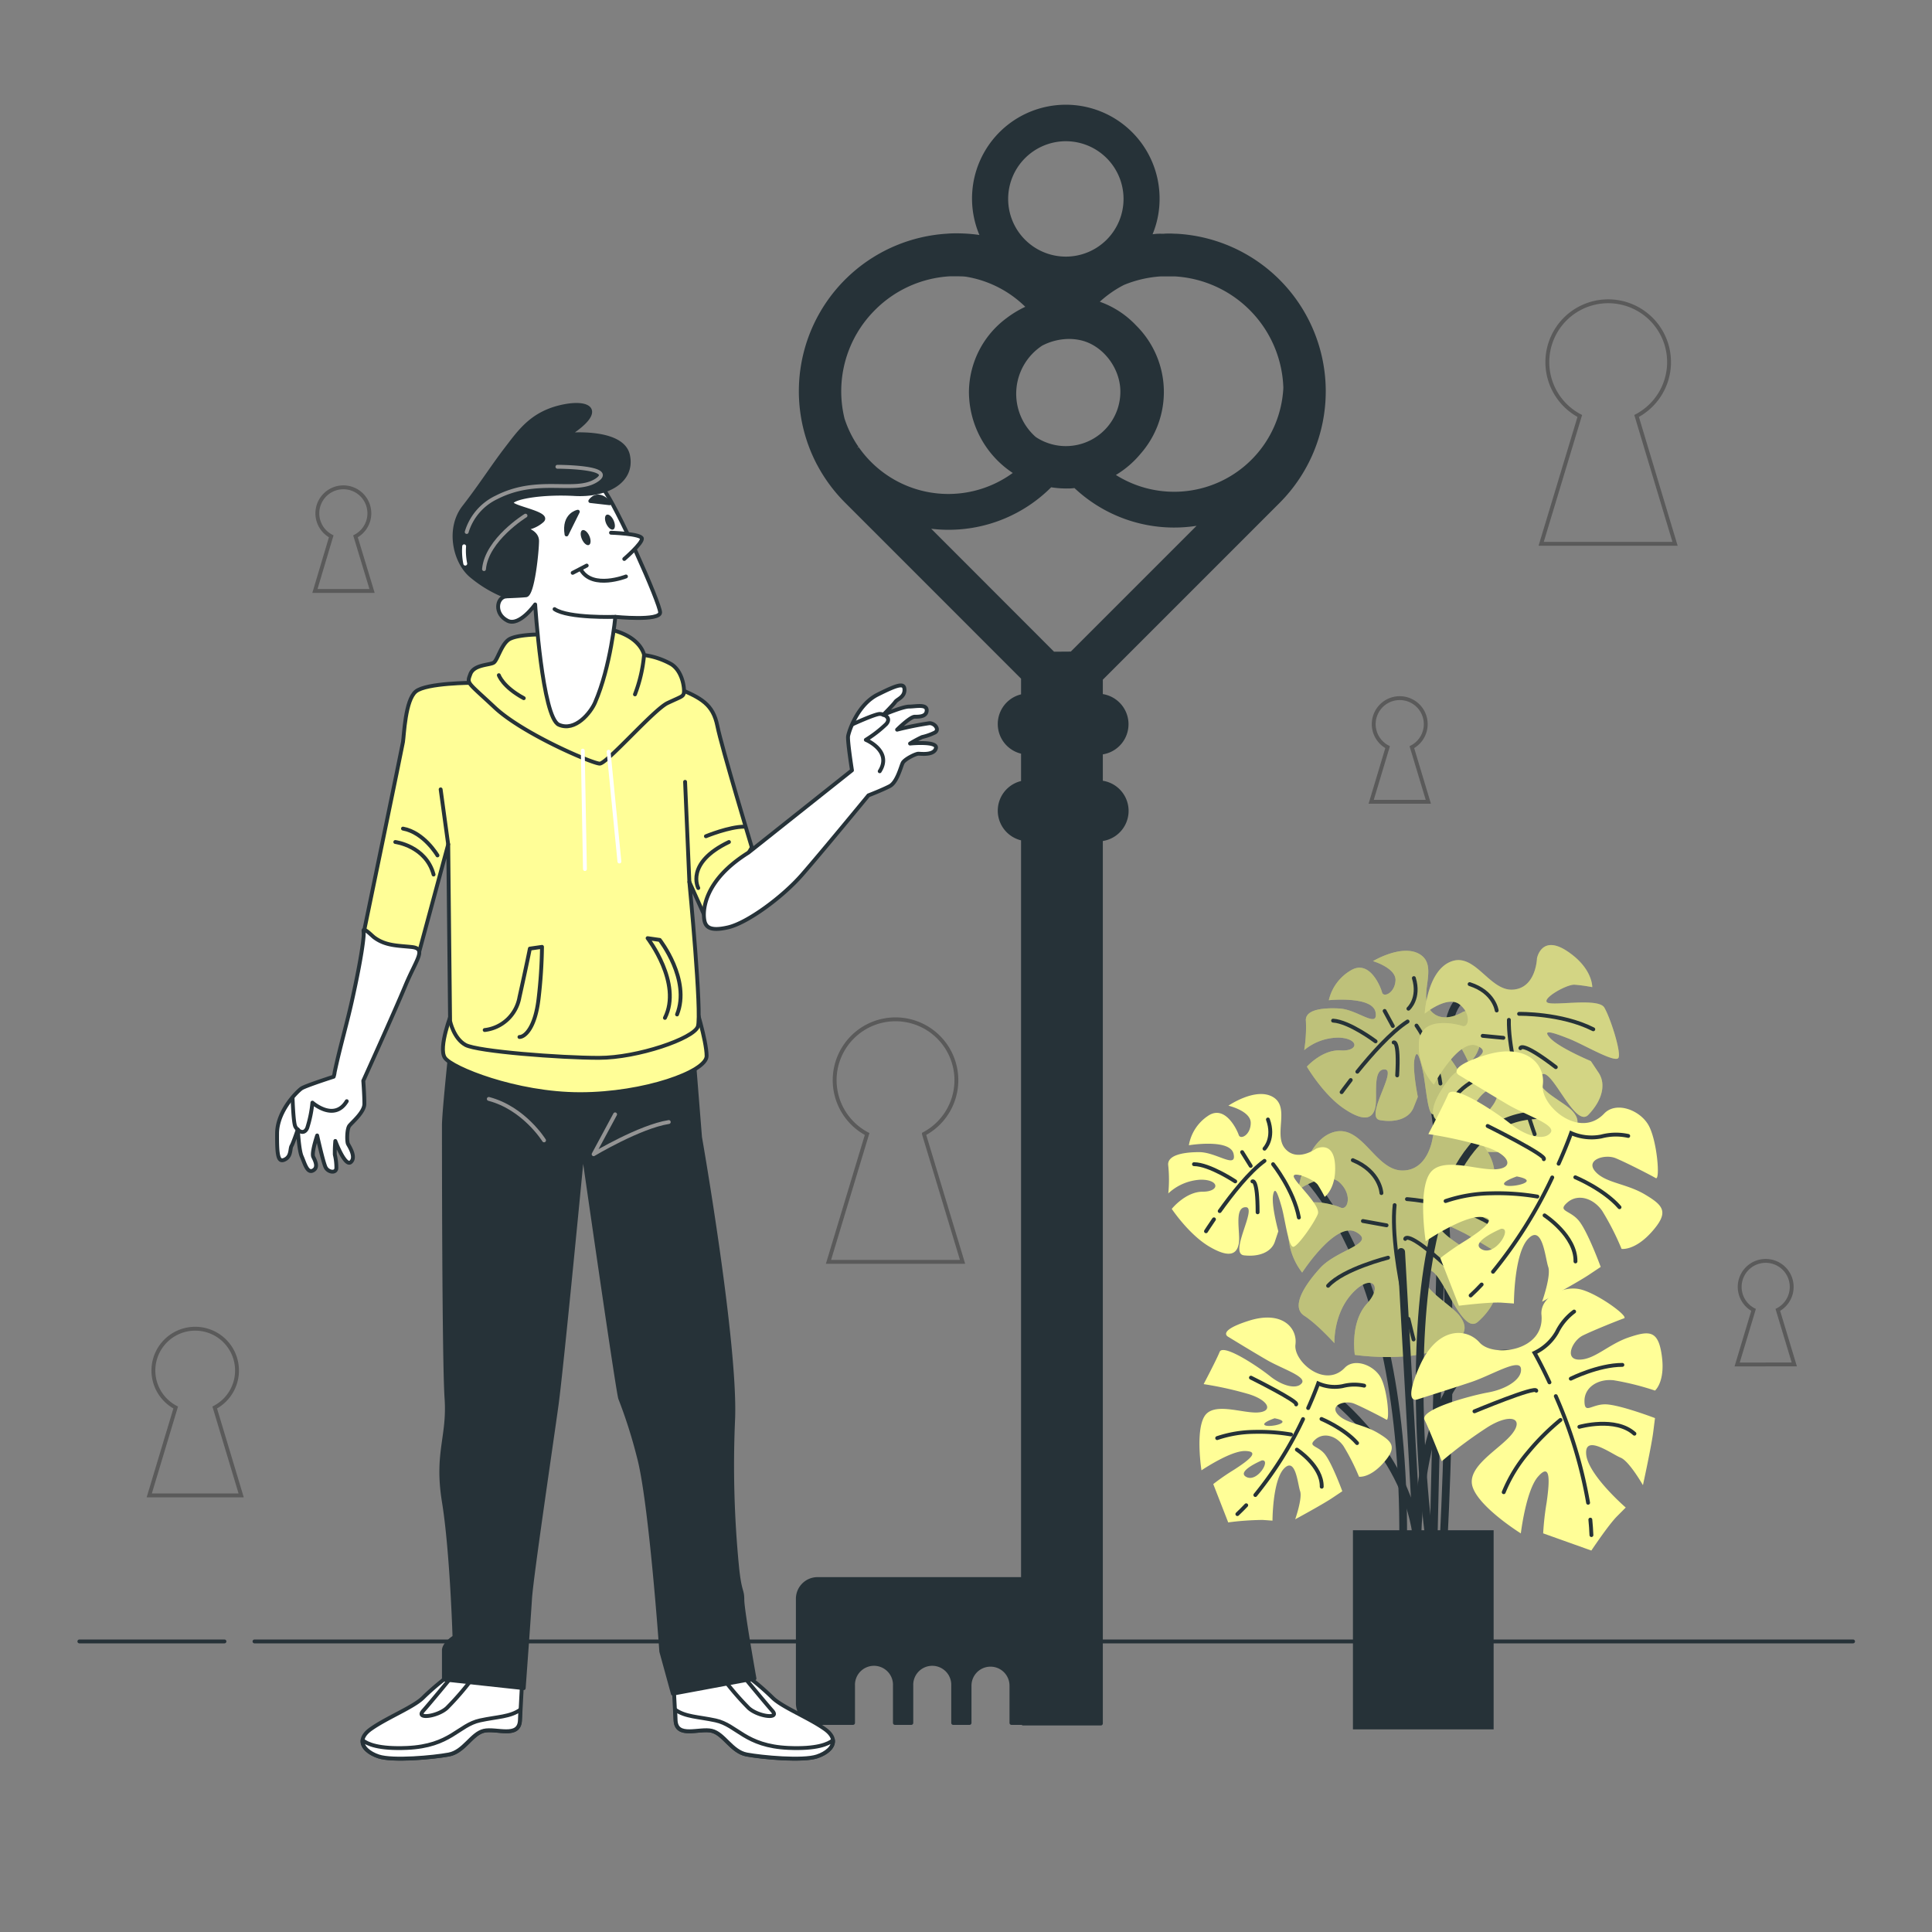 <svg xmlns="http://www.w3.org/2000/svg" viewBox="0 0 500 500"><rect x="0" y="0" width="500" height="500" fill="#808080" stroke="none"/><g id="freepik--Floor--inject-216"><line x1="65.86" y1="424.8" x2="479.57" y2="424.8" style="fill:none;stroke:#263238;stroke-linecap:round;stroke-linejoin:round"></line><line x1="20.54" y1="424.8" x2="58.09" y2="424.8" style="fill:none;stroke:#263238;stroke-linecap:round;stroke-linejoin:round"></line></g><g id="freepik--lock-slots--inject-216"><path d="M433.5,140.74l-9.95-33.09a15.75,15.75,0,1,0-14.7,0l-10,33.09Z" style="fill:none;stroke:#000;stroke-miterlimit:10;opacity:0.3"></path><path d="M249.11,326.57l-10-33.09a15.75,15.75,0,1,0-14.7,0l-10,33.09Z" style="fill:none;stroke:#000;stroke-miterlimit:10;opacity:0.3"></path><path d="M62.41,387l-6.84-22.74a10.82,10.82,0,1,0-10.1,0L38.63,387Z" style="fill:none;stroke:#000;stroke-miterlimit:10;opacity:0.3"></path><path d="M96.29,152.94,92,138.8a6.73,6.73,0,1,0-6.28,0L81.5,152.94Z" style="fill:none;stroke:#000;stroke-miterlimit:10;opacity:0.3"></path><path d="M369.65,207.5l-4.26-14.14a6.73,6.73,0,1,0-6.28,0l-4.25,14.14Z" style="fill:none;stroke:#000;stroke-miterlimit:10;opacity:0.3"></path><path d="M464.36,353.11,460.1,339a6.73,6.73,0,1,0-6.28,0l-4.25,14.13Z" style="fill:none;stroke:#000;stroke-miterlimit:10;opacity:0.3"></path></g><g id="freepik--Plant--inject-216"><path d="M389.73,258.32s-14.08-7.82-15.12,9.9-3.65,133-3.65,133" style="fill:none;stroke:#263238;stroke-linecap:round;stroke-miterlimit:10;stroke-width:2px"></path><path d="M367.3,269.79s11.48,25.55,6.27,129.83" style="fill:none;stroke:#263238;stroke-linecap:round;stroke-miterlimit:10;stroke-width:2px"></path><path d="M378.58,261.89s-5.39,3.45-8.45-.5,2.07-11.19-2.46-14.28-12.34,1.63-12.34,1.63,6,1.77,5.83,5-3.1,4.53-3.48,3.09-3.26-8.67-8.15-5.66a12.09,12.09,0,0,0-5.63,7.68S355.27,257.68,356,262s-4.66-.74-9.36-1-9,.41-8.67,3.26a37.42,37.42,0,0,1-.44,7.51,13.92,13.92,0,0,1,9.14-3.23c5.16.3,5,3.59.27,3.31s-8.72,4.2-8.72,4.2,4.28,7.32,9.72,10.94,7.4,2.32,8-.47-.83-9.94,2.46-9.75-5.44,12.4-1.24,13.12,7.56-.5,8.67-3.26l1.1-2.76s-1.46-7.15-.83-9.94,1.41.08,2.16,3.42,1.21,11.38,2.65,11,6-6.24,7.1-8.53S372,270.44,372,269s5.58,1.27,6.44,2.73a37,37,0,0,1,1.68,3.4s3.42-2.16,3.34-8.76S378.58,261.89,378.58,261.89Z" style="fill:#FFFE97"></path><path d="M378.58,261.89s-5.39,3.45-8.45-.5,2.07-11.19-2.46-14.28-12.34,1.63-12.34,1.63,6,1.77,5.83,5-3.1,4.53-3.48,3.09-3.26-8.67-8.15-5.66a12.09,12.09,0,0,0-5.63,7.68S355.27,257.68,356,262s-4.66-.74-9.36-1-9,.41-8.67,3.26a37.42,37.42,0,0,1-.44,7.51,13.92,13.92,0,0,1,9.14-3.23c5.16.3,5,3.59.27,3.31s-8.72,4.2-8.72,4.2,4.28,7.32,9.72,10.94,7.4,2.32,8-.47-.83-9.94,2.46-9.75-5.44,12.4-1.24,13.12,7.56-.5,8.67-3.26l1.1-2.76s-1.46-7.15-.83-9.94,1.41.08,2.16,3.42,1.21,11.38,2.65,11,6-6.24,7.1-8.53S372,270.44,372,269s5.58,1.27,6.44,2.73a37,37,0,0,1,1.68,3.4s3.42-2.16,3.34-8.76S378.58,261.89,378.58,261.89Z" style="fill:#263238;opacity:0.3"></path><path d="M351.28,277.36c3.51-4.34,8.68-10.22,13-13" style="fill:none;stroke:#263238;stroke-linecap:round;stroke-miterlimit:10"></path><path d="M347.21,282.65s.9-1.26,2.36-3.14" style="fill:none;stroke:#263238;stroke-linecap:round;stroke-miterlimit:10"></path><path d="M366.59,265.42s5.22,7.37,6.19,15" style="fill:none;stroke:#263238;stroke-linecap:round;stroke-miterlimit:10"></path><path d="M360.68,269.78s1.47-.86.91,8.53" style="fill:none;stroke:#263238;stroke-linecap:round;stroke-miterlimit:10"></path><path d="M364.5,261.05s3-2.65,1.41-7.92" style="fill:none;stroke:#263238;stroke-linecap:round;stroke-miterlimit:10"></path><line x1="360.46" y1="265.53" x2="358.34" y2="261.63" style="fill:none;stroke:#263238;stroke-linecap:round;stroke-miterlimit:10"></line><path d="M356,269.5s-6.77-5.11-11-5.36" style="fill:none;stroke:#263238;stroke-linecap:round;stroke-miterlimit:10"></path><path d="M397.77,248s-.21,7.75-6.26,8.12-9.78-9.7-16-7.27-6.79,13.47-6.79,13.47,5.88-4.82,9-2.39,2.43,6.18.73,5.59-10.9-2.65-11.22,4.3a14.67,14.67,0,0,0,3.84,10.87s6.54-12.22,11.3-10-3.93,4.16-7.41,8.67-5.7,9.27-2.65,10.91a44.41,44.41,0,0,1,7.22,5.56s-.83-6.39,3-11.35,7-2.53,3.5,2-1.74,11.6-1.74,11.6,10.24.7,17.57-2.28,7.37-5.83,5-8.36-10.52-5.95-8.08-9.11,8.7,13.9,12.28,10.19,4.66-7.92,2.65-10.91l-2-3s-8.16-3.41-10.52-5.95,1-1.36,4.9.18,12.21,6.54,12.81,4.84-2.15-10.29-3.71-12.93-13.44-.29-14.79-1.33,5.08-4.72,7.12-4.58a43.86,43.86,0,0,1,4.55.63s.18-4.89-6.48-9.31S397.77,248,397.77,248Z" style="fill:#FFFE97"></path><path d="M397.77,248s-.21,7.75-6.26,8.12-9.78-9.7-16-7.27-6.79,13.47-6.79,13.47,5.88-4.82,9-2.39,2.43,6.18.73,5.59-10.9-2.65-11.22,4.3a14.67,14.67,0,0,0,3.84,10.87s6.54-12.22,11.3-10-3.93,4.16-7.41,8.67-5.7,9.27-2.65,10.91a44.41,44.41,0,0,1,7.22,5.56s-.83-6.39,3-11.35,7-2.53,3.5,2-1.74,11.6-1.74,11.6,10.24.7,17.57-2.28,7.37-5.83,5-8.36-10.52-5.95-8.08-9.11,8.7,13.9,12.28,10.19,4.66-7.92,2.65-10.91l-2-3s-8.16-3.41-10.52-5.95,1-1.36,4.9.18,12.21,6.54,12.81,4.84-2.15-10.29-3.71-12.93-13.44-.29-14.79-1.33,5.08-4.72,7.12-4.58a43.86,43.86,0,0,1,4.55.63s.18-4.89-6.48-9.31S397.77,248,397.77,248Z" style="fill:#263238;opacity:0.2"></path><path d="M394.66,285.85c-2-6.47-4.31-15.66-4.16-21.91" style="fill:none;stroke:#263238;stroke-linecap:round;stroke-miterlimit:10"></path><path d="M397.17,293.53s-.64-1.75-1.52-4.5" style="fill:none;stroke:#263238;stroke-linecap:round;stroke-miterlimit:10"></path><path d="M393.14,262.38s10.94-.2,19.2,4" style="fill:none;stroke:#263238;stroke-linecap:round;stroke-miterlimit:10"></path><path d="M393.48,271.27s.14-2,9.16,4.91" style="fill:none;stroke:#263238;stroke-linecap:round;stroke-miterlimit:10"></path><path d="M387.34,261.51s-.62-4.8-7-6.82" style="fill:none;stroke:#263238;stroke-linecap:round;stroke-miterlimit:10"></path><line x1="389.07" y1="268.59" x2="383.72" y2="268.07" style="fill:none;stroke:#263238;stroke-linecap:round;stroke-miterlimit:10"></line><path d="M390,275.78s-9.72,3.29-12.85,7.35" style="fill:none;stroke:#263238;stroke-linecap:round;stroke-miterlimit:10"></path><path d="M332.89,299.51s30.77,20.34,30.25,99.07" style="fill:none;stroke:#263238;stroke-linecap:round;stroke-miterlimit:10;stroke-width:2px"></path><path d="M370.83,294.14s-1,8.91-8,8.78S352.46,290.8,345.1,293s-9.1,14.9-9.1,14.9,7.23-5,10.65-1.91,2.21,7.37.3,6.53-12.33-4.09-13.35,3.89A17,17,0,0,0,337,329.34s8.7-13.48,14-10.46-4.93,4.43-9.37,9.31-7.45,10.16-4.08,12.33,7.8,7.1,7.8,7.1-.35-7.45,4.53-12.82,8.3-2.25,3.86,2.62-3.11,13.22-3.11,13.22,11.75,1.78,20.49-1,9.05-6,6.57-9.18-11.57-7.85-8.47-11.27,8.73,16.86,13.22,12.92,6.12-8.69,4.08-12.33l-2-3.64s-9.09-4.71-11.57-7.86,1.33-1.46,5.63.67,13.48,8.7,14.33,6.79-1.51-12.06-3.06-15.26-15.48-1.6-16.94-2.93,6.3-5,8.65-4.61a52,52,0,0,1,5.19,1.16s.67-5.64-6.6-11.36S370.83,294.14,370.83,294.14Z" style="fill:#FFFE97"></path><path d="M370.83,294.14s-1,8.91-8,8.78S352.46,290.8,345.1,293s-9.1,14.9-9.1,14.9,7.23-5,10.65-1.91,2.21,7.37.3,6.53-12.33-4.09-13.35,3.89A17,17,0,0,0,337,329.34s8.7-13.48,14-10.46-4.93,4.43-9.37,9.31-7.45,10.16-4.08,12.33,7.8,7.1,7.8,7.1-.35-7.45,4.53-12.82,8.3-2.25,3.86,2.62-3.11,13.22-3.11,13.22,11.75,1.78,20.49-1,9.05-6,6.57-9.18-11.57-7.85-8.47-11.27,8.73,16.86,13.22,12.92,6.12-8.69,4.08-12.33l-2-3.64s-9.09-4.71-11.57-7.86,1.33-1.46,5.63.67,13.48,8.7,14.33,6.79-1.51-12.06-3.06-15.26-15.48-1.6-16.94-2.93,6.3-5,8.65-4.61a52,52,0,0,1,5.19,1.16s.67-5.64-6.6-11.36S370.83,294.14,370.83,294.14Z" style="fill:#263238;opacity:0.3"></path><path d="M363.65,337.56c-1.64-7.66-3.49-18.48-2.72-25.68" style="fill:none;stroke:#263238;stroke-linecap:round;stroke-miterlimit:10"></path><path d="M365.83,346.65s-.57-2.08-1.33-5.33" style="fill:none;stroke:#263238;stroke-linecap:round;stroke-miterlimit:10"></path><path d="M364.12,310.33s12.64.8,21.78,6.44" style="fill:none;stroke:#263238;stroke-linecap:round;stroke-miterlimit:10"></path><path d="M363.67,320.62s.36-2.36,10.11,6.52" style="fill:none;stroke:#263238;stroke-linecap:round;stroke-miterlimit:10"></path><path d="M357.51,308.77s-.26-5.59-7.4-8.52" style="fill:none;stroke:#263238;stroke-linecap:round;stroke-miterlimit:10"></path><line x1="358.84" y1="317.11" x2="352.72" y2="316" style="fill:none;stroke:#263238;stroke-linecap:round;stroke-miterlimit:10"></line><path d="M359.23,325.49s-11.53,2.88-15.52,7.27" style="fill:none;stroke:#263238;stroke-linecap:round;stroke-miterlimit:10"></path><path d="M344.89,361.56s19.81,15.12,21.9,37.54L362.62,324" style="fill:none;stroke:#263238;stroke-linecap:round;stroke-miterlimit:10;stroke-width:2px"></path><path d="M392.86,350.61c-26.07-4.69-26.07,48.49-26.07,48.49" style="fill:none;stroke:#263238;stroke-linecap:round;stroke-miterlimit:10;stroke-width:2px"></path><path d="M369.92,398.58s-15.13-110,28.67-110" style="fill:none;stroke:#263238;stroke-linecap:round;stroke-miterlimit:10;stroke-width:2px"></path><path d="M382.92,347.45c-3.56-4-11.12-4-15.58,6.23s-.44,8.46-.44,8.46,8.46-2.67,13.8-4.45,12.46-6.24,12.91-3.57-3.56,5.35-8.46,6.24-17.81,4.45-16.47,7.12,4.45,10.68,4.45,10.68a113,113,0,0,1,12-8.9c5.79-3.56,9.35-2.23,6.23,1.78s-12,8.46-10.24,13.8,12.47,12,12.47,12,1.33-11.13,4.45-14.69,3.12.44,2.23,6.68a71.7,71.7,0,0,0-.9,8l12.47,4.45s4.45-6.68,6.68-8.9l2.22-2.23s-9.79-8.46-10.24-13.8,6.68,0,8.91.89,5.78,7.12,5.78,7.12,2.23-10.23,2.67-13.79l.45-3.57s-9.35-3.56-12.91-3.56-5.34,2.67-5.34-.89,3.56-5.78,7.57-5.34a70.23,70.23,0,0,1,10.68,2.67s2.67-2.22,1.78-8.9-3.12-6.68-8.46-4.9-8.9,5.79-12.91,5.79-1.78-4.9.89-6.23,9.35-4,10.69-4.46-7.13-6.67-11.58-7.56-10.21,2.24-9.79,6.67C399.84,349.67,386.49,351.45,382.92,347.45Z" style="fill:#FFFE97"></path><path d="M411.58,393.28c.13,1.34.23,2.68.28,4" style="fill:none;stroke:#263238;stroke-linecap:round;stroke-miterlimit:10"></path><path d="M402.64,361.32A118.47,118.47,0,0,1,411,388.91" style="fill:none;stroke:#263238;stroke-linecap:round;stroke-miterlimit:10"></path><path d="M401,357.75c-2.2-4.74-3.86-7.63-3.86-7.63a13.16,13.16,0,0,0,5.79-5.34,14.8,14.8,0,0,1,4.45-5.35" style="fill:none;stroke:#263238;stroke-linecap:round;stroke-miterlimit:10"></path><path d="M381.59,365.25s16-6.67,16-5.34" style="fill:none;stroke:#263238;stroke-linecap:round;stroke-miterlimit:10"></path><path d="M406.52,356.8s7.12-3.57,13.35-3.57" style="fill:none;stroke:#263238;stroke-linecap:round;stroke-miterlimit:10"></path><path d="M403.85,367.48a61.71,61.71,0,0,0-8.46,8.46,38.31,38.31,0,0,0-6.23,10.24" style="fill:none;stroke:#263238;stroke-linecap:round;stroke-miterlimit:10"></path><path d="M408.74,369.26s9.35-2.67,14.25,1.78" style="fill:none;stroke:#263238;stroke-linecap:round;stroke-miterlimit:10"></path><path d="M425.68,309.11c-4.85-2.87-10.21-2.93-12.84-5.95s2.53-4.56,5.29-3.42,9.16,4.43,10.37,5.15.37-9.75-1.87-13.7-8.4-6.24-11.47-3c-6.47,6.8-16.57-2.11-15.88-7.43s-4.27-11-14.92-7.68-6.68,5.21-6.68,5.21,7.56,4.63,12.41,7.5,12.88,5.33,11.15,7.42-6.37.81-10.25-2.31-15-10.52-16.18-7.76-5.15,10.36-5.15,10.36a112.73,112.73,0,0,1,14.61,3.24c6.48,2,7.81,5.6,2.74,5.87s-14.27-3.53-17.14,1.32-.9,17.29-.9,17.29,9.28-6.29,14-6.27,1.71,2.65-3.58,6.06a72.65,72.65,0,0,0-6.64,4.58l4.81,12.33s8-1,11.1-.79l3.14.22s0-12.94,3.71-16.78,4.38,5,5.17,7.31-1.59,9-1.59,9,9.19-5,12.17-7l3-2s-3.43-9.4-5.77-12.09-5.52-2.28-2.83-4.61,6.71-1.11,9,2.21a69.31,69.31,0,0,1,5,9.82s3.43.56,7.89-4.49S430.52,312,425.68,309.11Zm-42.13,14.25c-3.56-1.78,4.89-5.34,4.89-5.34C391.56,317.57,387.11,325.14,383.55,323.36Zm6-16.62c-1.52-.76,3-2.28,3-2.28C399.16,305.73,391.06,307.5,389.55,306.74Z" style="fill:#FFFE97"></path><path d="M383.45,332.43c-.92,1-1.87,1.93-2.85,2.84" style="fill:none;stroke:#263238;stroke-linecap:round;stroke-miterlimit:10"></path><path d="M401.72,304.72a117.83,117.83,0,0,1-15.33,24.41" style="fill:none;stroke:#263238;stroke-linecap:round;stroke-miterlimit:10"></path><path d="M403.37,301.17c2.14-4.77,3.23-7.92,3.23-7.92a13.16,13.16,0,0,0,7.83.87,14.82,14.82,0,0,1,6.95-.14" style="fill:none;stroke:#263238;stroke-linecap:round;stroke-miterlimit:10"></path><path d="M385,291.4s15.55,7.73,14.54,8.6" style="fill:none;stroke:#263238;stroke-linecap:round;stroke-miterlimit:10"></path><path d="M407.69,304.68s7.36,3.05,11.44,7.75" style="fill:none;stroke:#263238;stroke-linecap:round;stroke-miterlimit:10"></path><path d="M397.87,309.67a61.8,61.8,0,0,0-11.93-.84,38.22,38.22,0,0,0-11.82,2" style="fill:none;stroke:#263238;stroke-linecap:round;stroke-miterlimit:10"></path><path d="M399.73,314.54s8.15,5.3,8,11.92" style="fill:none;stroke:#263238;stroke-linecap:round;stroke-miterlimit:10"></path><path d="M356.5,370.79c-3.9-2.3-8.21-2.36-10.32-4.79s2-3.67,4.25-2.75,7.37,3.57,8.35,4.15.3-7.85-1.51-11-6.76-5-9.23-2.43c-5.21,5.48-13.34-1.7-12.78-6s-3.44-8.88-12-6.18-5.37,4.19-5.37,4.19,6.08,3.73,10,6,10.37,4.29,9,6-5.13.65-8.25-1.86-12.1-8.47-13-6.25-4.14,8.34-4.14,8.34a91.19,91.19,0,0,1,11.75,2.61c5.22,1.64,6.28,4.51,2.21,4.73s-11.49-2.84-13.79,1.06-.73,13.91-.73,13.91,7.47-5.06,11.27-5,1.38,2.13-2.88,4.87a58,58,0,0,0-5.34,3.69l3.87,9.92a71.13,71.13,0,0,1,8.94-.64l2.52.18s0-10.41,3-13.5,3.52,4.06,4.15,5.88-1.27,7.27-1.27,7.27,7.39-4,9.79-5.65l2.4-1.61s-2.77-7.56-4.64-9.73-4.45-1.83-2.28-3.71,5.39-.89,7.24,1.78a56.15,56.15,0,0,1,4,7.9s2.76.45,6.35-3.61S360.4,373.1,356.5,370.79Zm-33.9,11.47c-2.86-1.43,3.94-4.3,3.94-4.3C329.05,377.6,325.47,383.69,322.6,382.26Zm4.83-13.38c-1.22-.61,2.44-1.83,2.44-1.83C335.16,368.07,328.65,369.5,327.43,368.88Z" style="fill:#FFFE97"></path><path d="M322.52,389.56c-.74.78-1.51,1.55-2.29,2.29" style="fill:none;stroke:#263238;stroke-linecap:round;stroke-miterlimit:10"></path><path d="M337.23,367.26a94.76,94.76,0,0,1-12.35,19.65" style="fill:none;stroke:#263238;stroke-linecap:round;stroke-miterlimit:10"></path><path d="M338.55,364.4c1.72-3.84,2.6-6.37,2.6-6.37a10.66,10.66,0,0,0,6.3.7,12,12,0,0,1,5.6-.12" style="fill:none;stroke:#263238;stroke-linecap:round;stroke-miterlimit:10"></path><path d="M323.74,356.54s12.51,6.22,11.7,6.92" style="fill:none;stroke:#263238;stroke-linecap:round;stroke-miterlimit:10"></path><path d="M342,367.23s5.92,2.45,9.21,6.24" style="fill:none;stroke:#263238;stroke-linecap:round;stroke-miterlimit:10"></path><path d="M334.12,371.24a49.27,49.27,0,0,0-9.6-.67,30.88,30.88,0,0,0-9.51,1.61" style="fill:none;stroke:#263238;stroke-linecap:round;stroke-miterlimit:10"></path><path d="M335.63,375.16s6.55,4.27,6.43,9.6" style="fill:none;stroke:#263238;stroke-linecap:round;stroke-miterlimit:10"></path><path d="M340.6,297.28s-4.9,3.56-8,0,1.33-10.68-3.12-13.35-11.57,2.22-11.57,2.22,5.78,1.34,5.78,4.46-2.67,4.45-3.11,3.11-3.56-8-8-4.9a11.44,11.44,0,0,0-4.9,7.57s10.68-1.78,11.57,2.23-4.45-.45-8.9-.45-8.46.89-8,3.56a35.55,35.55,0,0,1,0,7.13,13.22,13.22,0,0,1,8.45-3.56c4.9,0,4.9,3.11.45,3.11s-8,4.45-8,4.45,4.45,6.68,9.79,9.8,7.12,1.78,7.57-.89-1.34-9.35,1.78-9.35-4.45,12-.45,12.46,7.13-.89,8-3.56l.89-2.67S329,312,329.47,309.3s1.34,0,2.23,3.12,1.78,10.68,3.11,10.24,5.35-6.24,6.24-8.46-6.24-8.46-6.24-9.79,5.35.89,6.24,2.22a35,35,0,0,1,1.78,3.12s3.11-2.23,2.67-8.46S340.6,297.28,340.6,297.28Z" style="fill:#FFFE97"></path><path d="M315.66,313.43c3.08-4.3,7.64-10.14,11.59-13" style="fill:none;stroke:#263238;stroke-linecap:round;stroke-miterlimit:10"></path><path d="M312.11,318.65s.78-1.23,2.06-3.09" style="fill:none;stroke:#263238;stroke-linecap:round;stroke-miterlimit:10"></path><path d="M329.47,301.29s5.34,6.68,6.68,13.8" style="fill:none;stroke:#263238;stroke-linecap:round;stroke-miterlimit:10"></path><path d="M324.13,305.74s1.34-.89,1.34,8" style="fill:none;stroke:#263238;stroke-linecap:round;stroke-miterlimit:10"></path><path d="M327.25,297.28s2.67-2.67.89-7.56" style="fill:none;stroke:#263238;stroke-linecap:round;stroke-miterlimit:10"></path><line x1="323.68" y1="301.73" x2="321.46" y2="298.17" style="fill:none;stroke:#263238;stroke-linecap:round;stroke-miterlimit:10"></line><path d="M319.68,305.74S313,301.29,309,301.29" style="fill:none;stroke:#263238;stroke-linecap:round;stroke-miterlimit:10"></path><rect x="351.14" y="397.02" width="34.41" height="49.54" style="fill:#263238;stroke:#263238;stroke-linecap:round;stroke-miterlimit:10;stroke-width:2px"></rect></g><g id="freepik--Key--inject-216"><path d="M331.16,130.15a40.88,40.88,0,0,0,0-57.75h0a40.85,40.85,0,0,0-26.55-11.9c-.61,0-1.23-.06-1.84-.06h-.24c-.35,0-.82,0-1.36.05h-.7a4.78,4.78,0,0,0-.53,0h-.05c-.54,0-1.07.08-1.6.13a24,24,0,0,0,1.81-9.19,24.27,24.27,0,1,0-46.63,9.38,40.9,40.9,0,0,0-5.88-.42c-.67,0-1.56,0-2.52.09a40.84,40.84,0,0,0-33.68,59.68l.14.25a41,41,0,0,0,7.19,9.69l45.53,45.54v4.06a7.9,7.9,0,0,0,0,15.35v7.08a7.9,7.9,0,0,0,0,15.35V408.16H211.57a5.6,5.6,0,0,0-5.59,5.59v27.07a5.6,5.6,0,0,0,5.59,5.58h9.18a.52.52,0,0,0,.52-.52v-9.63a4.92,4.92,0,1,1,9.83,0v9.63a.52.52,0,0,0,.52.52h4.21a.52.52,0,0,0,.52-.52v-9.63a4.92,4.92,0,1,1,9.83,0v9.63a.52.52,0,0,0,.52.52h4.2a.52.52,0,0,0,.52-.52v-9.63a4.92,4.92,0,0,1,9.84,0v9.63a.52.52,0,0,0,.52.52h2.63a.52.52,0,0,0,.37.15h20.11a.52.52,0,0,0,.52-.52V217.65a7.89,7.89,0,0,0,0-15.59v-6.83a7.9,7.9,0,0,0,0-15.6V175.9Zm-58.37,38.51L241,136.84a36.87,36.87,0,0,0,4.47.27,37.52,37.52,0,0,0,26.57-11,25.72,25.72,0,0,0,3.84.31c.72,0,1.45,0,2.19-.11a37.66,37.66,0,0,0,31.6,9.77l-32.55,32.55ZM226.5,80.18a29.68,29.68,0,0,1,19.29-8.67l.19,0c.43,0,.93,0,1.61,0s1.62,0,2.41.1a28.45,28.45,0,0,1,15.34,7.79,27,27,0,0,0-4.94,3,24,24,0,0,0-9.64,19,25.24,25.24,0,0,0,11.34,21,28.27,28.27,0,0,1-39.88-6.69l-.41.28.35-.37a28.14,28.14,0,0,1-3.59-7.27A29.68,29.68,0,0,1,226.5,80.18Zm74-8.65.25,0h.91l.63,0h.52c.38,0,.75,0,1.19,0a29.83,29.83,0,0,1,28.13,28.85,28.3,28.3,0,0,1-43.34,22.54,24.93,24.93,0,0,0,6.35-5.44A24.23,24.23,0,0,0,294,84.2a23.84,23.84,0,0,0-9.37-6.11,28.48,28.48,0,0,1,6.25-4.35A30,30,0,0,1,300.46,71.53ZM276.65,87.72a13.65,13.65,0,0,1,3.37.42c5.57,1.44,9.93,7.24,9.93,13.21a14.08,14.08,0,0,1-12.44,14,14,14,0,0,1-6.59-.79,13.76,13.76,0,0,1-2.86-1.46,14.9,14.9,0,0,1,1.67-23.66A15.33,15.33,0,0,1,276.65,87.72Zm-.81-51.17a14.93,14.93,0,1,1-14.93,14.93A14.94,14.94,0,0,1,275.84,36.55Z" style="fill:#263238"></path></g><g id="freepik--Character--inject-216"><path d="M114.88,434.65a64,64,0,0,0-5.38,4.69c-2.45,2.46-9.33,5.16-13.5,8.11s-1.72,5.89,2,7.12,14.25.24,18.18-.49,5.89-5.4,9.08-6.14,9.09,2,9.33-2.7.49-9.33.49-9.33Z" style="fill:#fff;stroke:#263238;stroke-linecap:round;stroke-linejoin:round"></path><path d="M134.55,445.24c0-.95.1-1.9.15-2.8-2.67,1.92-6,1.83-10.46,2.8-5.65,1.22-7.61,6.63-18.91,7.12-7.31.32-10.29-1-11.49-2-.2,1.81,1.69,3.38,4.12,4.19,3.69,1.23,14.25.24,18.18-.49s5.89-5.4,9.08-6.14S134.31,449.9,134.55,445.24Z" style="fill:#fff;stroke:#263238;stroke-linecap:round;stroke-linejoin:round"></path><path d="M117.12,433.69s-5.65,6.88-7.62,9.09,3.69,1.47,6.14-.74a72.63,72.63,0,0,0,6.39-7.36Z" style="fill:#fff;stroke:#263238;stroke-linecap:round;stroke-linejoin:round"></path><path d="M194.53,434.65a63,63,0,0,1,5.37,4.69c2.46,2.46,9.33,5.16,13.51,8.11s1.72,5.89-2,7.12-14.24.24-18.17-.49-5.89-5.4-9.08-6.14-9.09,2-9.34-2.7-.49-9.33-.49-9.33Z" style="fill:#fff;stroke:#263238;stroke-linecap:round;stroke-linejoin:round"></path><path d="M174.85,445.24c0-.95-.1-1.9-.14-2.8,2.67,1.92,6,1.83,10.46,2.8,5.65,1.22,7.61,6.63,18.91,7.12,7.3.32,10.28-1,11.49-2,.19,1.81-1.69,3.38-4.13,4.19-3.68,1.23-14.24.24-18.17-.49s-5.89-5.4-9.08-6.14S175.1,449.9,174.85,445.24Z" style="fill:#fff;stroke:#263238;stroke-linecap:round;stroke-linejoin:round"></path><path d="M192.29,433.69s5.65,6.88,7.61,9.09-3.68,1.47-6.14-.74a73.44,73.44,0,0,1-6.38-7.36Z" style="fill:#fff;stroke:#263238;stroke-linecap:round;stroke-linejoin:round"></path><path d="M117.94,259.19s-3.06,27.6-3.06,32.06,0,60.73.68,70.68-2.74,14.05-.68,26.74,2.74,35,2.74,35-2.74,1.71-2.74,3.43v7.55l20.66,2.24s1.3-17.68,1.64-23.17,5.49-40.12,6.86-50.07S150.83,297,150.83,297s9,62.83,9.68,64.89a127.38,127.38,0,0,1,4.8,15.08c3.09,11.32,5.83,50.43,5.83,50.43l3,10.92,21.12-3.93s-3.14-17.62-3.14-20.37-.68-1.71-1.37-8.58a269.62,269.62,0,0,1-1-38.4c.69-19.9-8.58-72.74-8.58-72.74L178.35,259S144.34,266.92,117.94,259.19Z" style="fill:#263238;stroke:#263238;stroke-linecap:round;stroke-linejoin:round"></path><path d="M159.19,288.39l-5.56,10.32s11.91-7.14,19.45-8.33" style="fill:none;stroke:#949494;stroke-linecap:round;stroke-linejoin:round"></path><path d="M140.8,295.13s-5.16-8.34-14.3-10.73" style="fill:none;stroke:#949494;stroke-linecap:round;stroke-linejoin:round"></path><path d="M116.92,262.09s-3.58,9-1.79,11.66,18.39,9.42,35,9.42,32.74-5.83,32.74-9.87-3.14-13.9-3.14-13.9S152.8,272,116.92,262.09Z" style="fill:#FFFE97;stroke:#263238;stroke-linecap:round;stroke-linejoin:round"></path><path d="M122.4,176.71s-12,0-14.77,2.23-3.06,11.42-3.34,13.09-10,48.6-10,48.6l3.44,5.63,10.65.47L116,218.51l.48,45.75s.92,4.49,4,6.17S145,273.77,155,273.77s24.49-5,25.6-8.09-2.19-37.42-2.19-37.42l4.76,10.58,11.4-19.54s-7.8-25.87-8.92-31.45-4.18-7.24-10.31-9.75-24.24-1.67-31.48-1.67S122.4,176.71,122.4,176.71Z" style="fill:#FFFE97;stroke:#263238;stroke-linecap:round;stroke-linejoin:round"></path><path d="M125.44,266.57a10.33,10.33,0,0,0,9-8.52c1.8-8.07,2.69-12.55,2.69-12.55l3.14-.45a128.85,128.85,0,0,1-.89,13.45c-.9,7.62-3.59,9.87-4.94,9.87" style="fill:none;stroke:#263238;stroke-linecap:round;stroke-linejoin:round"></path><path d="M175.22,262.54c3.59-9-4.48-19.29-4.48-19.29l-3.14-.45s9,11.66,4.48,20.63" style="fill:none;stroke:#263238;stroke-linecap:round;stroke-linejoin:round"></path><line x1="115.99" y1="218.51" x2="114.04" y2="204.29" style="fill:none;stroke:#263238;stroke-linecap:round;stroke-linejoin:round"></line><line x1="178.41" y1="228.26" x2="177.3" y2="202.34" style="fill:none;stroke:#263238;stroke-linecap:round;stroke-linejoin:round"></line><path d="M180.71,229.82s-3.48-6.45,7.94-11.91" style="fill:none;stroke:#263238;stroke-linecap:round;stroke-linejoin:round"></path><path d="M182.69,216.42s6-2.48,9.93-2.48" style="fill:none;stroke:#263238;stroke-linecap:round;stroke-linejoin:round"></path><path d="M102.3,217.91s7.92,1,9.91,8.42" style="fill:none;stroke:#263238;stroke-linecap:round;stroke-linejoin:round"></path><path d="M113.22,221.38s-3.47-5.95-8.93-6.94" style="fill:none;stroke:#263238;stroke-linecap:round;stroke-linejoin:round"></path><path d="M139.76,164.19s-6.32,0-8.19,1.4-2.81,5.15-3.75,5.86-5.15.46-6.09,3-.93,1.87,6.32,8.66,25.29,14.51,27.16,14.51,14-14,17.56-15.68,4-1.64,4.21-2.58-.23-5.61-3.28-7.49a19.87,19.87,0,0,0-7-2.34s-.47-2.81-4.21-4.91-8.9-2.58-12.64-2.58S139.76,164.19,139.76,164.19Z" style="fill:#FFFE97;stroke:#263238;stroke-linecap:round;stroke-linejoin:round"></path><path d="M166.68,169.57a37.89,37.89,0,0,1-2.35,10.13" style="fill:none;stroke:#263238;stroke-linecap:round;stroke-linejoin:round"></path><path d="M129.1,174.74s1,3,6.45,5.95" style="fill:none;stroke:#263238;stroke-linecap:round;stroke-linejoin:round"></path><line x1="150.82" y1="194.26" x2="151.38" y2="224.91" style="fill:none;stroke:#fff;stroke-linecap:round;stroke-linejoin:round"></line><line x1="157.51" y1="194.54" x2="160.3" y2="222.96" style="fill:none;stroke:#fff;stroke-linecap:round;stroke-linejoin:round"></line><path d="M193.69,220.66l26.8-21.3s-1.2-7.65-1-8.85,2.39-8.13,7.66-10.76,6.93-3.11,6.93-1.2-1.91,2.39-2.39,3.11-3.11,3.35-3.11,3.35,5-2.15,6.7-2.15,4.55-.72,4.55.95-1.92,1.68-3.11,1.68-4.55,3.35-4.55,3.35a85.07,85.07,0,0,1,8.37-1.68c1.44,0,2.64,1.68,1.44,2.4a14.74,14.74,0,0,1-3.35,1.19,31,31,0,0,0-3.11,1.68s7.18-.72,6.7,1.19-3.83,1.44-4.55,1.44-3.59,1.43-4.06,2.39-1.44,5-3.35,6-5.51,2.39-5.51,2.39-12.2,14.84-17.22,20.58S193.45,238.84,188.43,240s-6-.24-6.22-2.4S182.2,227.83,193.69,220.66Z" style="fill:#fff;stroke:#263238;stroke-linecap:round;stroke-linejoin:round"></path><path d="M220.73,187.4s5.74-2.63,6.94-2.63,3.11,1,1.67,2.63a31.08,31.08,0,0,1-5.26,4.07s6.93,2.87,3.59,8.13" style="fill:none;stroke:#263238;stroke-linecap:round;stroke-linejoin:round"></path><path d="M94.1,242.31c-.4,4.84-2.44,14.08-2.72,15.36-1.51,7.06-3.27,12.74-4.77,19.8a5.69,5.69,0,0,1-.26,1.18S79,281,78,281.7s-6.25,5.74-6.29,11.62.28,7.6,2,6.76,1.3-2.78,1.74-3.52,1.63-4.27,1.63-4.27.29,5.46,1,7,1.37,4.39,2.87,3.66.66-2.46.13-3.53,1-5.56,1-5.56,1.56,7,2.19,8.25,2.67,1.62,2.78.23a14.29,14.29,0,0,0-.4-3.53,31.82,31.82,0,0,1,.13-3.53s2.52,6.76,4,5.48-.4-4.06-.72-4.71-.3-3.85.35-4.7,3.88-3.51,3.89-5.65-.28-6-.28-6,7.93-17.5,10.86-24.54,5.61-9.66,1.61-10.08c-3.63-.38-6.74-.3-9.68-2.5-.5-.38-1.89-1.84-2.51-1.92C93.88,240.58,94.21,241,94.1,242.31Z" style="fill:#fff;stroke:#263238;stroke-linecap:round;stroke-linejoin:round"></path><path d="M75.72,284.15s.18,6.31.7,7.38,2.24,2.37,3.1.35a31.17,31.17,0,0,0,1.33-6.52s5.64,5,8.89-.37" style="fill:none;stroke:#263238;stroke-linecap:round;stroke-linejoin:round"></path><path d="M145,120.84s7.5,1.3,11,5.54,14.87,29.84,14.84,32.13-11.59,1.13-11.59,1.13-1.18,12.82-5.26,22.2c-1.11,2.56-5.1,7.6-9.37,5.72s-6.12-31.13-6.12-31.13-4.06,5.76-7.14,4.22c-3.52-1.76-2.88-6.08-.36-6.32s-8.06-9.65-5.45-16.77S141.78,118.86,145,120.84Z" style="fill:#fff;stroke:#263238;stroke-linecap:round;stroke-linejoin:round"></path><path d="M147,112.5s14.11-1.37,15.53,5.36-5.59,10.46-13.78,10-15.44.74-16.33,2.1,10.2,2.82,7.85,4.83a8.18,8.18,0,0,1-4.89,2s3.62.67,3.62,3.21-1.12,13.89-2.88,14.06-5.14.28-5.14.28a32.15,32.15,0,0,1-9.18-5.47c-4.17-3.66-6-12.13-1.72-17.63s7.61-10.74,11-15.14,6.5-9,14-10.77S156.83,106.21,147,112.5Z" style="fill:#263238;stroke:#263238;stroke-linecap:round;stroke-linejoin:round"></path><path d="M120.12,141.38a16.33,16.33,0,0,0,.29,4.49" style="fill:none;stroke:#fff;stroke-linecap:round;stroke-linejoin:round"></path><path d="M144.26,120.8s15.61,0,10.06,3.53-15-1.15-25.87,4.41a14.55,14.55,0,0,0-7.67,8.94" style="fill:none;stroke:#949494;stroke-linecap:round;stroke-linejoin:round"></path><path d="M136,133.45s-10.06,6.19-10.74,13.84" style="fill:none;stroke:#949494;stroke-linecap:round;stroke-linejoin:round"></path><path d="M159.24,159.64s-12.17.42-15.72-2" style="fill:none;stroke:#263238;stroke-linecap:round;stroke-linejoin:round"></path><path d="M162,149.19s-8.57,3.38-11.61-1.66" style="fill:none;stroke:#263238;stroke-linecap:round;stroke-linejoin:round"></path><line x1="151.84" y1="146.37" x2="148.21" y2="148.25" style="fill:none;stroke:#263238;stroke-linecap:round;stroke-linejoin:round"></line><path d="M158.13,137.87s7.91.25,8,1.51-4.57,5.28-4.57,5.28" style="fill:#fff;stroke:#263238;stroke-linecap:round;stroke-linejoin:round"></path><path d="M156.9,135.55c.47,1,1.28,1.72,1.81,1.48s.57-1.28.1-2.33-1.28-1.72-1.81-1.48S156.43,134.5,156.9,135.55Z" style="fill:#263238"></path><path d="M150.61,139.56c.47,1.05,1.27,1.71,1.8,1.48s.58-1.28.11-2.34-1.28-1.71-1.81-1.48S150.14,138.5,150.61,139.56Z" style="fill:#263238"></path><path d="M149.54,132.43s-3.78.72-2.92,5.89Z" style="fill:#263238;stroke:#263238;stroke-linecap:round;stroke-linejoin:round"></path><path d="M152.77,129.67s1.81-3,5,.57Z" style="fill:#263238;stroke:#263238;stroke-linecap:round;stroke-linejoin:round"></path></g></svg>